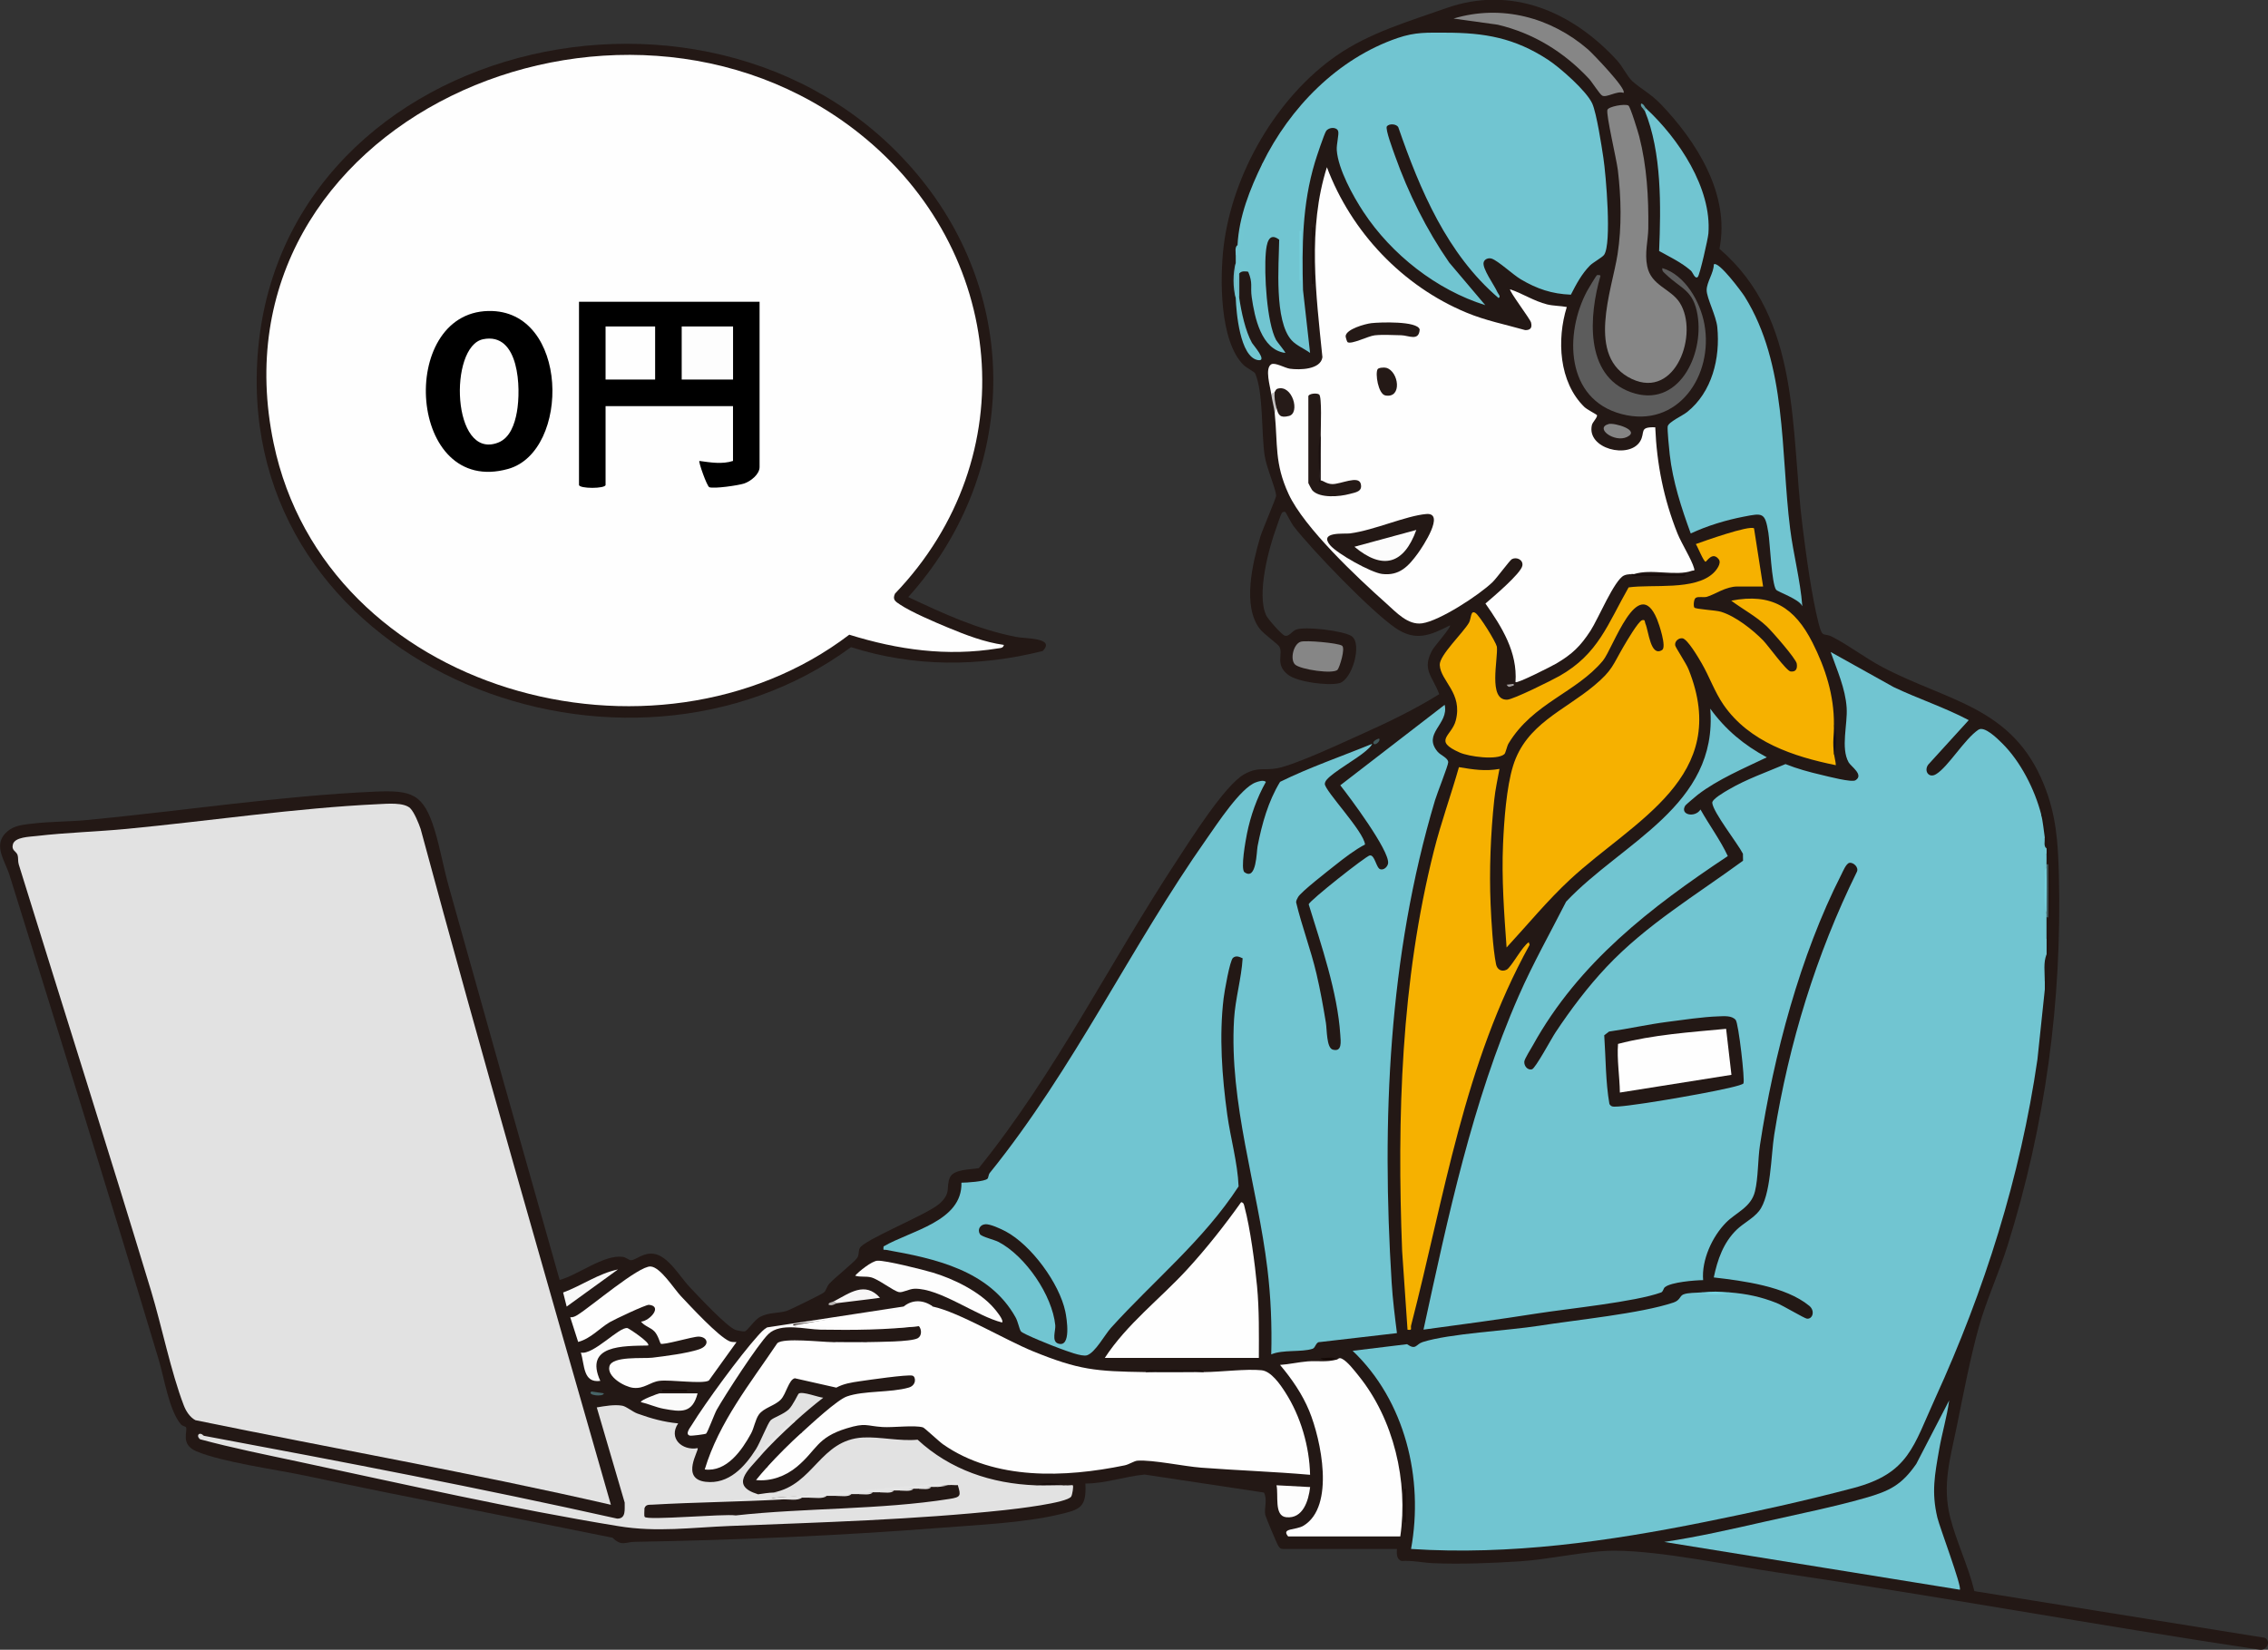 <?xml version="1.0" encoding="UTF-8"?>
<svg xmlns="http://www.w3.org/2000/svg" id="_レイヤー_2" data-name="レイヤー 2" viewBox="0 0 404.56 294.32">
  <rect x="0" y="0" width="404.56" height="294.32" fill="#333333" stroke="none"/>
  <defs>
    <style>
      .cls-1 {
        fill: #435d60;
      }

      .cls-2 {
        fill: #75cfdc;
      }

      .cls-3 {
        fill: #b8b5b4;
      }

      .cls-4 {
        fill: #231815;
      }

      .cls-5 {
        fill: #fcfcfc;
      }

      .cls-6 {
        fill: #150c0a;
      }

      .cls-7 {
        fill: #41585a;
      }

      .cls-8 {
        fill: #76d1de;
      }

      .cls-9 {
        fill: #f7f6f6;
      }

      .cls-10 {
        fill: #e1e1e1;
      }

      .cls-11 {
        fill: #e2e2e2;
      }

      .cls-12 {
        fill: #e5e5e5;
      }

      .cls-13 {
        fill: #190f0e;
      }

      .cls-14 {
        fill: #150e16;
      }

      .cls-15 {
        fill: #160b08;
      }

      .cls-16 {
        fill: #a6a1a0;
      }

      .cls-17 {
        fill: #f6b100;
      }

      .cls-18 {
        fill: #c5c2c2;
      }

      .cls-19 {
        fill: #221512;
      }

      .cls-20 {
        fill: #71c5d1;
      }

      .cls-21 {
        fill: #180d0b;
      }

      .cls-22 {
        fill: #75cedb;
      }

      .cls-23 {
        fill: #201614;
      }

      .cls-24 {
        fill: #170c0a;
      }

      .cls-25 {
        fill: #868686;
      }

      .cls-26 {
        fill: #858585;
      }

      .cls-27 {
        fill: #71c6d1;
      }

      .cls-28 {
        fill: #5f9ca4;
      }

      .cls-29 {
        fill: #261b18;
      }

      .cls-30 {
        fill: #150a07;
      }

      .cls-31 {
        fill: #1a0f0c;
      }

      .cls-32 {
        fill: #6cb8c3;
      }

      .cls-33 {
        fill: #180e0d;
      }

      .cls-34 {
        fill: #fefefe;
      }

      .cls-35 {
        fill: #e7e7e7;
      }

      .cls-36 {
        fill: #fafafa;
      }

      .cls-37 {
        fill: #241916;
      }

      .cls-38 {
        fill: #f8f8f8;
      }

      .cls-39 {
        fill: #476568;
      }

      .cls-40 {
        fill: #fdfdfd;
      }

      .cls-41 {
        fill: #5c5c5c;
      }

      .cls-42 {
        fill: #180d0a;
      }
    </style>
  </defs>
  <g id="_レイヤー_1-2" data-name="レイヤー 1">
    <g>
      <path class="cls-4" d="M352.16,283.85l51.82,8.33c1.19.6.37,2.26-.83,2.13-28.81-4.31-57.48-9.57-86.3-13.82-8.51-1.26-20.42-3.79-28.7-3.85-4.92-.04-11.76,1.57-17.04,1.9-4.96.32-10.53.54-15.48.33-1.82-.08-3.71-.52-5.6-.39-.95-.28-.9-1.34-.85-2.15h-20.36c-.4,0-.56-.21-.77-.5-.23-.31-2.25-5.12-2.35-5.57-.25-1.18.44-2.68-.24-3.99l-21.27-3.21c-3.55.33-7,1.6-10.58,1.6.24,4.34-1.02,4.66-4.73,5.53-6.33,1.49-14.43,1.85-21,2.36-18.04,1.41-36.57,2.2-54.64,2.51-1.74.03-2.35.86-3.97-.73-18.21-3.71-36.47-7.17-54.65-11.04-5.32-1.13-15-2.43-19.61-4.39-2.91-1.24-1.46-3.65-1.84-4.3-.06-.1-.66-.21-.91-.51-2.12-2.53-2.94-8.18-3.95-11.53-8.68-28.86-17.63-57.64-26.6-86.41-.85-2.72-3.11-5.48-.41-7.82,1.3-1.12,2.93-1.21,4.59-1.41,3.12-.37,6.61-.33,9.78-.64,16.66-1.6,34.6-4.32,51.16-5.05,6.66-.29,8.72.34,10.73,6.94.95,3.12,1.56,6.64,2.46,9.85,6.55,23.45,13.15,46.9,19.81,70.32,3.25-.86,7.87-4.55,11.22-4.12.65.08,1.17.62,1.51.6.99-.07,2.15-1.4,4.07-1.14,2.56.35,4.71,4.17,6.4,5.94,1.52,1.59,6.55,7.02,8.15,7.63.31.12,1.36.3,1.64.27.5-.05,1.72-2.05,2.78-2.6,1.54-.81,3.19-.61,4.65-1.03.6-.17,6.29-2.97,6.71-3.31s.51-1.09,1-1.61c1.06-1.12,4.37-3.75,4.93-4.54.39-.55.2-1.2.46-1.75.69-1.48,11.95-5.96,14.19-7.91s1.13-2.96,1.91-4.72c.66-1.49,3.75-1.4,5.14-1.65,13.71-16.97,23.36-36.67,35.3-54.82,2.43-3.7,8.58-13.5,12.03-15.44,2.51-1.41,3.51-.64,5.87-1.08,3.3-.61,11.79-4.62,15.29-6.18,4.67-2.09,9.31-4.34,13.65-7.04-1.21-3.27-3.21-4.4-1.18-7.96.31-.55,3.36-4.05,3.1-4.32-3.57,1.82-6.18,2.92-9.76.45-4.35-3-14.8-13.82-18.15-18.15-.39-.5-1.34-2.4-1.45-2.5-.12-.1-.46-.1-.65.18-.22.35-.72,1.92-.93,2.49-1.42,3.83-3.59,12.03-1.85,15.75.31.68,2.79,3.49,3.34,3.63.74.19,1.21-.77,1.98-1.08,1.6-.65,8.48.21,9.91,1.15,1.98,1.32.09,7.89-2.23,8.41-2.05.46-7.39-.2-9.09-1.51-2.43-1.87-.79-3.75-1.58-5.05-.29-.47-2.78-2.24-3.48-3.15-3.13-4.11-1.28-11.72.08-16.35.37-1.27,2.89-7.04,2.85-7.44-.12-1.35-1.72-4.93-2.05-7.09-.61-3.99-.21-11.2-1.68-14.65-.14-.33-1.55-1.01-2.05-1.5-4.36-4.25-4.27-15.61-3.58-21.28,1.58-12.9,9.41-26.47,20.07-33.91,5.93-4.13,12.89-6.12,19.6-8.5,11.71-4.15,22.64.7,30.55,9.38.89.97,1.83,2.88,2.67,3.64,1.56,1.41,3.31,2.25,5.07,4.09,6.41,6.69,12.41,16.14,10.47,25.82,14.58,12.47,12.65,32.35,14.83,49.58.64,5.08,1.63,12.47,2.88,17.32.69,2.67.83,1.51,2.42,2.32,2.85,1.45,5.87,3.77,8.85,5.35,11.82,6.24,23.26,7.07,28.89,20.99,2.23,5.5,2.53,10.42,2.68,16.26.56,22.45-2.41,44.5-9.14,65.96-1.51,4.81-3.78,9.74-5.11,14.47-1.53,5.45-2.82,12.19-3.96,17.82s-2.64,10.37-1.2,16.15c1.09,4.38,3.26,8.77,4.32,13.2Z"></path>
      <path class="cls-4" d="M162.02,106.52c6.35,2.99,12.29,5.74,19.25,7.11,1.66.33,7.06.11,4.73,2.51-11.39,2.85-22.99,2.88-34.2-.69-40.32,29.69-107.43,4.28-105.99-49.17,1.6-59.24,83.19-78.58,118.71-34.07,17.92,22.46,16.58,53.09-2.51,74.31Z"></path>
      <path class="cls-20" d="M364.11,145.35c.55,1.07.89,3,.63,4.1-.01.66.09,1.29.32,1.89.28.31.29.66,0,.95.24.6.29,1.33,0,1.89.23.2.24.42,0,.63-.33,2.65-.21,5.5,0,8.21.23.2.24.42,0,.63.27,1.26.26,2.53,0,3.79.35.93.3,1.89,0,2.84l-.32,4.73c.33.51.31,1.05,0,1.58l-1.31,12.42c-3.03,20.91-9.46,41.24-18.21,60.39-3.94,8.63-4.71,13.43-14.58,16.05-8.53,2.26-17.8,4.31-26.47,6.05-17.2,3.47-34.88,5.99-52.47,4.83,2.29-12.55-1.05-26.44-10.42-35.35l9.7-1.18c1.65,1.13,1.54.02,2.79-.38,4.77-1.53,15.18-2.03,20.77-2.91,6.61-1.05,18.05-2.16,23.97-4.14,1.19-.4,1.1-1.15,1.73-1.43.83-.36,2.33-.29,3.25-.38,1.67.17,3.38.18,5.05,0,3.02.25,5.55.77,8.37,1.89,1.13.45,4.95,2.75,5.42,2.8,1.03.09,1.47-1.42.4-2.3-4.24-3.48-11.78-4.45-17.03-5.06.66-3.18,1.72-6.23,4.1-8.53,1.18-1.14,2.89-1.97,3.96-3.3,2.16-2.7,2.13-9.97,2.73-13.68,2.61-16.25,7.47-32.11,14.73-46.84.4-.79-.61-1.75-1.33-1.61-.58.11-1.15,1.52-1.42,2.05-7.35,14.42-12.09,32.31-14.53,48.29-.39,2.57-.3,5.84-.89,8.26-.7,2.87-3.35,3.74-5.16,5.57-2.48,2.51-4.39,6.7-4.09,10.27-1.52.02-5.72.36-6.81,1.25-.31.25-.3.8-.69.95-4.65,1.69-16.55,2.88-22.07,3.74-6.75,1.06-13.54,1.99-20.31,2.89,4.38-20.14,8.69-40.62,16.99-59.55,2.52-5.75,5.61-11.21,8.45-16.8,9.98-10.59,27.13-17.12,25.71-34.43,2.71,3.74,6.03,6.51,10.09,8.68-4.07,1.96-8.68,3.9-12.29,6.65-.3.23-2.16,1.82-2.24,1.94-1.08,1.7,1.75,2.25,2.7.72,1.55,2.77,3.56,5.48,4.87,8.31-13.78,9.16-26.59,18.99-34.77,33.76-.35.63-1.5,2.43-1.53,2.92-.05.77.59,1.56,1.37,1.36.62-.16,3.5-5.54,4.19-6.57,2.7-4.07,5.77-8.15,9.13-11.71,7.09-7.53,16.04-12.86,24.33-18.93l-.02-1.25c-.95-1.86-5.31-7.37-5.47-9.07-.06-.67,2.25-1.98,2.9-2.36,3.2-1.88,6.76-3.11,10.16-4.56,2.09.84,4.28,1.43,6.47,1.94,1.11.26,5.32,1.37,6.01.95,1.57-.96-.8-2.46-1.22-3.21-1.44-2.58-.15-6.79-.35-9.75-.22-3.41-1.73-6.75-2.85-9.93l11.25,6.27c4.39,2.09,9.11,3.63,13.38,5.89l-7.22,7.93c-.82,1.09.07,2.51,1.39,1.71,2.17-1.31,5.08-6.27,7.55-7.93,1.08-.72,3.39,1.57,4.24,2.42,3.29,3.25,5.84,8.28,6.98,12.75Z"></path>
      <path class="cls-11" d="M73.18,144.2c.7.68,1.52,2.7,1.85,3.68,10.88,40.31,22.44,80.44,33.94,120.57-24.55-5.65-49.44-10.02-74.11-15.09-.99-.52-1.69-1.62-2.08-2.65-2.28-5.92-3.91-14.06-5.82-20.38-7.7-25.43-15.76-50.75-23.62-76.13-.17-.55-.05-1.2-.21-1.68-.25-.7-1.13-.78-.83-1.89.35-1.32,2.97-1.34,4.22-1.49,5.32-.62,10.76-.76,16.1-1.27,14.64-1.4,30.27-3.73,44.84-4.41,1.6-.07,4.59-.36,5.73.74Z"></path>
      <path class="cls-20" d="M249.17,237.83l-13.72,1.59c-.76-.05-.75,1.01-1.32,1.2-1.95.65-5.29.11-7.37,1,.14-5.12-.07-10.18-.68-15.26-1.77-14.68-6.85-29.6-5.95-44.55.22-3.65,1.31-7.24,1.53-10.85-.58-.26-1.15-.55-1.72-.08s-1.53,6.03-1.67,7.18c-.82,6.81-.29,13.97.64,20.75.59,4.28,1.85,8.57,2.03,12.84-6.26,9.63-15.22,16.88-22.76,25.23-1.11,1.23-2.81,4.42-4.28,4.9-.94.3-3.7-.8-4.79-1.19-1.01-.35-6.7-2.61-7.01-3.09s-.5-1.71-.96-2.52c-4.69-8.36-14.32-10.45-23.05-12-.52-.09-.55.2-.48-.62,4.83-2.82,14.08-4.45,13.89-11.37.86,0,4.18-.19,4.66-.72.16-.17.15-.7.39-1.01,15.11-18.72,25.05-40.24,38.77-59.73,1.8-2.55,5.97-8.96,8.68-9.95.5-.18,1.35-.48,1.81-.09-1.6,2.83-2.74,6.06-3.38,9.25-.22,1.12-1.19,6.33-.43,6.87,2.15,1.55,2.13-3.67,2.33-4.67.78-3.98,1.89-7.98,4.01-11.46,5.28-2.6,10.96-4.54,16.43-6.78-.21.49-.72.9-1.11,1.25-1.7,1.49-5.82,3.75-7,5.15-.17.2-.33.47-.34.74-.03,1.22,6.97,8.49,7.17,10.82-1.85.97-3.68,2.39-5.32,3.69-1.18.94-6.15,4.79-6.62,5.69-.16.3-.34.58-.35.93,1.03,4.31,2.62,8.43,3.63,12.75.68,2.89,1.2,5.81,1.68,8.74.2,1.2.1,4.47,1.22,4.79,1.71.49,1.43-1.44,1.35-2.63-.48-7.59-3.41-16.05-5.64-23.29.17-.68,10.21-8.61,10.9-8.72.91-.14,1.13,2.25,1.88,2.47.65.19,1.33-.48,1.39-1.1.21-2.3-6.79-11.68-8.53-13.88l18.62-14.36c.79,3.47-4.02,5.09-1.26,8.37.55.65,1.88,1.1,1.89,1.88,0,.57-2.01,5.61-2.36,6.8-8.31,27.83-9.53,57.12-7.73,86,.18,2.98.57,6.07.94,9Z"></path>
      <path class="cls-34" d="M226.75,70.23c-.17-1.26-1.17-4.51,0-5.23.66-.41,2.46.66,3.34.78,1.76.24,5.48.17,5.8-2.05-1.14-11.22-2.67-22.95.8-33.9,4.34,11.54,13.46,21.19,24.89,25.94,3.43,1.43,6.92,2.11,10.48,3.12.96.03,1.28-.45,1.04-1.37-.17-.63-4-5.69-3.73-5.91,2.28.77,4.21,2.09,6.62,2.7,1.06.26,2.39.25,3.49.46-1.8,5.79-1.43,13.38,3.14,17.84.47.45,2.14,1.31,2.22,1.42.23.33-.75,1.25-.88,1.79-1,4.24,6.64,6.14,8.6,2.92.98-1.61-.29-2.61,2.7-2.51.27,6.57,1.52,12.83,3.96,18.93.73,1.81,2.53,4.65,2.96,6.2.17.62-.08.35-.4.47-2.79,1.02-7.37-.43-10.3.6-.18.23-.39.14-.63,0-.44.05-.73.04-1.17.24-1.72.79-4.61,7.76-5.96,9.84-1.81,2.78-3.26,4.18-6.12,5.87-.79.46-6.97,3.61-7.27,3.31.38-5.37-2.43-9.83-5.36-14.02,1.3-1.12,6.29-5.32,6.58-6.73.21-1.03-.97-1.64-1.85-1.2-.38.19-2.71,3.39-3.47,4.12-2.35,2.27-9.41,6.9-12.56,7.34-2.53.36-4.61-1.96-6.4-3.56-5.14-4.58-14.64-13.49-17.42-19.52-2.54-5.53-1.9-8.81-2.47-14.42-.05-.53.05-.85.32-.95.47.07.83.37,1.08.9,3,.33,1.15-4.6-1.39-3.74-.17.69-.38.79-.63.32Z"></path>
      <path class="cls-20" d="M225.17,29.2c4.89-9.98,13.42-18.76,24.14-22.42,3.2-1.09,5.29-.95,8.52-.95,7,0,12.32.93,18.27,4.81,2.14,1.39,6.94,5.61,7.93,7.85.77,1.75,1.66,7.53,1.98,9.69.45,2.98,1.52,15.32.12,17.29-.31.44-1.97,1.35-2.52,1.9-1.47,1.49-2.46,3.36-3.4,5.2-3.39-.13-6.04-1.03-8.92-2.73-1.42-.84-4.01-3.28-5.18-3.69-.53-.19-1.26.02-1.45.61-.35,1.08,1.92,4.14,2.44,5.36.12.29.69.8.21,1.05-9.16-7.82-14.01-19.27-17.87-30.43-.29-.66-1.66-.73-2.05-.2-.34.46,1.14,4.37,1.44,5.23,2.39,6.71,5.61,13.2,9.67,19.06l6.44,7.61c-8.7-2.72-16.73-9.04-21.73-16.63-1.86-2.82-4.53-7.66-4.76-11.03-.07-1.07.43-2.81.25-3.38-.26-.8-1.67-.73-2.15-.02-.33.47-1.74,4.69-2,5.57-2.27,7.55-2.32,14.97-2.12,22.8l1.26,11.21c-1.01-.74-2.44-1.32-3.28-2.24-3.15-3.44-2.29-13.49-2.23-17.96-1.91-1.48-2.26.82-2.39,2.36-.31,3.61.16,12.41,1.84,15.54.17.32,1.75,2.21,1.64,2.3-4.31-.55-5.48-6.38-5.99-9.94-.28-1.94.26-2.43-.64-4.57-2.84-.86-1.59-5.83-1-8.13.66-2.56,1.33-4.77,2.12-7.28.78-1.3,1.25-2.58,1.4-3.84Z"></path>
      <path class="cls-17" d="M327.16,134.62c.09.64.29,1.25.31,1.89-7.56-1.54-15.44-4.14-20.02-10.76-1.6-2.31-2.52-5.03-3.92-7.44-.57-.98-2.52-4.32-3.42-4.44-.7-.09-1.43.56-1.29,1.28.08.4,1.96,3.2,2.37,4.24,7.76,19.25-9.77,26.98-21.09,37.48-4.08,3.78-7.59,8.08-11.36,12.16-.44-6.14-.9-12.29-.63-18.46.18-4.09.6-10.13,1.8-13.98,2.31-7.4,9.06-9.78,14.45-14.28,3.31-2.77,3.27-3.6,5.28-7.03.52-.88,2.54-4.35,3.26-4.64.63-.14.44.24.61.63.57,1.3.9,5.99,2.97,4.69.84-.53-.54-4.62-.9-5.49-3.42-8.25-7.86,5.24-9.66,7.4-4.77,5.72-12.44,7.52-16.82,14.75-.32.53-.51,1.7-.76,1.92-1.3,1.13-6.31.44-7.94-.28-4.88-2.15-1.45-2.93-.73-5.7,1.3-4.96-2.7-7.02-2.85-9.93-.09-1.73,4.23-5.79,5.23-7.57.39-.7.25-2.32,1.15-1.7.78.53,3.58,5.06,3.81,6,.25,2.15-1.63,9.6,1.84,9.46,1.11-.04,7.98-3.46,9.35-4.24,6.92-3.93,8.56-9.22,12.31-15.79,4.25-.6,11.79.6,15.12-2.56.56-.53,1.49-1.74.96-2.45-1.12-1.48-2.16.43-2.35.43-.35,0-1.42-2.69-1.74-3.15,1.49-.54,9.48-3.38,10.38-2.81l1.62,10.38h-4.58c-2.1,0-4.01,1.42-5.43,1.83-.61.18-1.55-.1-2.01.2-.35.23-.44,1.41-.25,1.72s3.78.46,4.76.76c2.58.78,5.64,3.19,7.52,5.11.9.93,4.16,5.47,4.9,5.54.98.11,1.23-.53,1.09-1.41s-4.44-5.79-5.36-6.65c-1.91-1.8-4.24-3.02-6.32-4.57,7.22-1.41,11.33,1.24,14.48,7.46,2.32,4.58,3.88,9.47,3.83,14.63.25,1.78.13,3.58,0,5.37Z"></path>
      <path class="cls-34" d="M166.44,233.1c4.57.98,12.87,5.94,17.78,7.95,8.29,3.38,11.23,3.59,20.11,3.73,3.46-.25,6.96-.26,10.42,0,3.06-.02,7.54-.61,10.28-.33,1.72.17,3.33,2.52,4.25,3.96,2.73,4.25,4.3,9.65,4.41,14.69-6.46-.56-12.95-.78-19.42-1.27-3.14-.24-8.56-1.42-11.35-1.25-.62.04-1.51.68-2.32.84-10.58,2.18-23.13,2.71-32.37-3.75-.76-.53-3.29-2.94-3.6-3.03-1.5-.44-5.31.06-7.2-.06-2.96-.19-2.95-.82-6.39.23-5.42,1.66-5.3,3.87-8.91,6.87-2.01,1.67-4.64,2.63-7.27,2.36.59-.75,1.25-1.5,1.89-2.21,1.62-2.43,3.89-4.69,6.32-6.31,1.62-1.47,6.24-5.77,7.98-6.39,3.04-1.08,7.81-.65,11.05-1.59,1.42-.41,1.29-1.98.65-2.13-.92-.23-7.86.78-9.38,1s-2.89.44-4.19,1.14l-7.4-1.67c-1.08.23-1.53,2.79-2.5,3.8-1.09,1.13-3.07,1.46-3.93,2.7-.63.91-.84,2.37-1.38,3.36-1.63,2.99-4.35,6.91-8.26,6.41,2.55-8.45,8.11-15.34,12.96-22.55,1.2-.97,7.75-.19,9.77-.17,2.1-.25,4.22-.24,6.32,0,1.76-.05,7.66-.02,8.94-.69.76-.41.72-1.58.22-2.15-7.55.62-15.14.59-22.76-.08,6.47-1.17,13.03-2.21,19.68-3.13,1.9-.83,3.68-1.27,5.61-.26Z"></path>
      <path class="cls-17" d="M267.48,137.15c-.33,1.82-.75,3.68-.94,5.53-.64,5.97-.91,12.63-.65,18.63.13,2.99.4,7.86.97,10.71.19.94.99,1.42,1.89.97.82-.42,2.8-4.22,3.95-4.9l.15.47c-11.71,21.16-15.18,44.86-21.14,67.89-.14.52.32.92-.64.77l-.96-14.03c-.93-23.87-.2-48.13,5.66-71.39,1.27-5.05,3.05-9.94,4.47-14.94,2.54.42,4.68.77,7.25.31Z"></path>
      <path class="cls-11" d="M36.35,256.14c24.64,4.6,49.28,9.32,73.74,14.78,1.64.02,1.3-1.69,1.34-2.86l-4.98-16.98c1.39-.23,3.17-.56,4.56-.3.72.13,1.82,1.08,2.7,1.4,2.4.87,4.69,1.51,7.26,1.75-1.79,2.63.68,4.91,3.47,4.42.34.31-3.15,5.45,1.41,6,4.14.5,7.01-2.67,9.01-5.84.72-1.14,2.1-4.63,2.6-5.13s2.3-1.05,3.25-1.96c.73-.71,1.63-2.72,1.77-2.81.69-.44,3.51.68,4.37.74-1.74,1.35-3.43,2.78-5.05,4.26-.5.31-.62.32-.34.03.05-.44-6.26,5.78-5.97,6.29-2.04,2.36-5.32,5.09-.32,6.63l-.13.87-19.28.9c-.76.08-.85.17-.8.76.43.16.67.52.72,1.07,17.85-.56,36.75-1.23,54.87-3.67-.25-.73-.15-1.23.3-1.5l-.36-.3c-11.15,1.02-22.3,1.88-33.45,2.58v-.54c1.82-.28,2.14-.44.97-.48,7.17-1.39,8.27-9.38,15.93-9.8,2.96-.16,6.63.7,9.74.39,5.82,5.38,13.19,7.84,21.06,8.14,1.78-.29,3.59-.21,5.37,0,.31.07,1.18-.09,1.26,0,.15.16-.08,1.66-.29,2-.73,1.16-10.03,2.22-11.87,2.42-16.01,1.71-32.84,2.19-48.95,2.83-6.88.27-13.07,1.16-19.91.04-18.78-3.06-38.36-7.51-57.02-11.49-5.89-1.26-11.81-2.44-17.62-4.01-.43-.69-.08-1.03.63-.63Z"></path>
      <path class="cls-20" d="M321.47,108.11c-.53-1.23-4.38-2.52-4.66-2.91-.79-1.1-1.08-8.32-1.37-10.15-.59-3.66-1-3.54-4.39-2.88-3.2.62-6.52,1.62-9.46,3-1.66-4.54-3.2-9.24-3.75-14.09-.09-.82-.46-4.48-.36-5.01.15-.8,2.61-1.88,3.46-2.56,4.46-3.56,5.93-9.61,5.39-15.12-.2-2.07-1.9-5.2-1.9-6.63s1.28-3.1,1.27-4.58c.81-.75,5.05,4.99,5.5,5.71,7.61,12.18,6.39,27.71,8.12,41.44.58,4.61,1.81,9.13,2.17,13.77Z"></path>
      <path class="cls-20" d="M349.58,283.6l-52.73-8.52c6.02-.9,12.04-2.28,18-3.63s12.21-2.6,17.88-4.22c4.32-1.24,6.46-2.28,9.09-6.07l5.87-11.33c-.4,2.96-1.28,5.83-1.79,8.78-.78,4.48-1.4,7.57-.32,12.12.42,1.76,4.41,12.32,4.01,12.87Z"></path>
      <path class="cls-34" d="M238.43,242.56c.31-.08.37-.43.93-.17.98.46,2.27,2.16,2.98,3.04,6.28,7.76,8.87,18.85,7.44,28.67h-20c-1.31-1.54,1.36-1.07,2.76-1.93,5.64-3.46,3.1-15.35,1-20.46-1.24-3.01-3.12-5.73-5.21-8.21,1.6-.11,3.32-.5,4.9-.63,1.91-.15,3.28.19,5.21-.32Z"></path>
      <path class="cls-34" d="M224.54,242.25h-27.47c3.95-6.06,9.83-10.49,14.69-15.78,3.44-3.75,6.68-7.86,9.63-12,.48.06.5.45.6.82,1.03,3.83,1.86,10.16,2.24,14.18.4,4.25.33,8.51.32,12.78Z"></path>
      <path class="cls-25" d="M290.48,18.84c.34.21,1.72,4.72,1.92,5.49,1.37,5.32,1.69,10.92,1.62,16.4-.03,2.23-.69,4.37-.19,6.79.71,3.46,4.2,3.96,5.81,6.5,3.43,5.44-.68,17.28-8.55,13.59-8.27-3.88-3.53-15.89-2.55-22.26.76-4.91.64-10.09.05-15.01-.23-1.89-2.1-9.77-1.87-10.72.15-.63,3.17-1.15,3.75-.79Z"></path>
      <path class="cls-34" d="M131.39,239.41l-4.95,6.88c-1.17.67-6.76-.19-8.79.05-1.72.21-2.71,1.46-4.69,1.25-1.55-.17-4.75-1.98-4.25-3.85s5.99-1.33,7.65-1.53c2.32-.28,6.16-.77,8.3-1.48,2.02-.67,1.63-2.24-.04-2.28-1.06-.02-6.38,1.6-6.78,1.25-.09-.08-.45-1.51-1.12-2.19-.73-.73-1.73-.91-2.38-1.73,1.58-.14,3.91-2.77,1.41-3-.54-.05-6.16,2.61-6.99,3.1-1.87,1.11-3.37,2.92-5.63,3.52l-1.41-4.4c.5.04.9-.17,1.31-.42,2.45-1.53,10.9-8.75,13.01-8.64,1.77.09,4.17,3.97,5.41,5.28,1.78,1.88,6.65,7.17,8.68,8.06.39.17.86.14,1.27.15Z"></path>
      <path class="cls-20" d="M293.69,19.41c5.71,5.3,11.68,14.17,11.05,22.25-.07.94-1.54,7.4-1.89,7.74-.51.48-.88-.81-1.24-1.12-1.72-1.49-3.7-2.41-5.66-3.5.33-7.92.49-17.61-2.57-25.05-.42-.44-.24-.61.32-.32Z"></path>
      <path class="cls-41" d="M284.86,49.09s.66-.11.62.15c-2.01,6.94-2.92,17.76,5.47,20.74s13.03-6.57,11.86-13.75c-.74-4.53-2.95-4.67-5.65-7.29-.34-.33-.74-.55-.63-1.11,4.08,1.23,6.77,6.01,7.5,10.02,1.66,9.13-4.73,18.66-14.77,16.02s-10.21-14.38-6.16-21.95c.2-.38,1.62-2.73,1.75-2.83Z"></path>
      <path class="cls-25" d="M289.58,16.57c-1.07-.44-3.01.91-3.78.49-.44-.23-1.82-2.43-2.37-3.02-4.44-4.75-9.88-8.12-16.26-9.63l-7.89-1.1c8.53-2.57,17.38-.22,24,5.52.75.65,7.01,7.12,6.31,7.74Z"></path>
      <path class="cls-40" d="M178.75,235.93c-4.49-1.09-11.13-6.15-15.63-6.02-.97.03-2.13.74-2.77.6-1.03-.22-3.6-2.28-4.96-2.63-.98-.25-1.92,0-2.85-.3.7-.8,2.96-2.6,3.96-2.67,1.39-.1,8.15,1.6,9.86,2.11,3.72,1.11,8.43,3.4,10.97,6.39.32.37,1.8,2.12,1.41,2.53Z"></path>
      <path class="cls-5" d="M166.44,233.1c-3.26-.7-3.31.09-5.93.54-6.29,1.09-12.69,1.79-19.02,2.61-.07.55.72.3,1.1.31,1.26.05,2.53-.06,3.79,0,3.15.15,6.28.43,9.49.33,2.1-.07,4.9-.71,6.94-.67.5,0,.73-.07,1.1.35-5.81.7-11.68.73-17.54.64-2.68-.04-7.13-1.31-9.3.78-1.85,1.78-7.75,10.92-9.22,13.51-.38.67-1.65,4.1-1.9,4.26-.17.11-2.6.43-2.9.35-.89-.24,0-1.35.31-1.84,2.44-3.98,8.71-12.52,11.82-15.96.5-.55,1-1.12,1.65-1.5l24.37-3.73c1.58-1.31,3.59-1.19,5.23.02Z"></path>
      <path class="cls-25" d="M232.03,114.48c.95-.28,6.64.22,7.36.71.64.44-.43,3.84-.79,4.28-.71.85-6.67-.02-7.6-.93s-.27-3.68,1.03-4.06Z"></path>
      <path class="cls-27" d="M222.64,48.45c-.63-.02-1.11-.16-1.58.32-.3,1.44-.27,2.98,0,4.42.36,2.44,1.08,5.85,2.27,7.99.18.33,2.9,3.38,1.05,3.06-3.22-.56-3.86-8.6-3.95-11.06-.3-2.09-.28-4.22,0-6.31,0-.42,0-.84,0-1.26l.32-1.89c.25-5.06,2.22-10.03,4.42-14.52,1.03.99-.25,1.74-.54,2.46-1.4,3.54-2.19,6.59-2.8,10.31-.15.91-.64,2.38-.77,3.19-.26,1.61,1.15,2.02,1.72,2.98.09.16-.15.3-.14.31Z"></path>
      <path class="cls-5" d="M115.6,240.04c-4.39.09-11.46-.15-8.52,6.31-3.12.43-2.77-2.86-3.47-5.05,2.27.47,6.83-4.66,8.32-4.37.24.05,4.18,2.65,3.68,3.1Z"></path>
      <path class="cls-12" d="M170.86,264.97c-.21.95-1.16.83-1.58,0-.76,0-1.5.1-2.21.32-.28.87-.67.86-.95,0l-2.21.32c-.29.61-.66.61-.95,0l-2.53.32c-.29.61-.66.61-.95,0l-2.53.32c-.4.61-.86.61-1.26,0l-2.53.32c-.4.62-.86.61-1.26,0l-2.84.32c-.51.62-1.07.62-1.58,0l-3.16.32c-.4.62-.86.61-1.26,0l-3.47.32-1.64.51c-7.77.54-15.43.9-22.99,1.07,0-.07-.64-.37-.01-.8,6.57-.85,13.31-.39,19.9-1.1l-.94-.62c.41-.04.86.05,1.26,0,.95-.12,1.88-.31,2.84-.32.34,0,1.03-.2.95.31-.17-.09-2.48.44-1.1.65l32.82-2.85c.67.39.16.6.17.63Z"></path>
      <path class="cls-40" d="M233.7,265.29c-.28,2.42-1.27,5.7-4.27,5.38-2.21-.23-1.34-3.98-1.73-5.7l6,.32Z"></path>
      <path class="cls-36" d="M124.44,248.56c-.93,3.61-2.91,3.35-6.08,2.76-1.38-.26-2.67-.87-4.03-1.18-.25-.32,3.13-1.57,3.31-1.57h6.79Z"></path>
      <path class="cls-38" d="M110.23,226.47l-9.15,6.62-.63-2.51c3.29-1.21,6.33-3.41,9.78-4.11Z"></path>
      <path class="cls-19" d="M364.11,145.35l.36-.21c2.41,11.36.79,23.11.59,34.61l-.31-3.15c0-.53,0-1.05,0-1.58l.32-4.73c0-.95,0-1.9,0-2.84.12-1.31.23-2.57.32-3.79-.24-3.14-.21-6.32,0-9.47-.09-.61-.19-1.24-.32-1.89-.02-.31.03-.64,0-.95-.23-.6-.33-1.23-.32-1.89-.16-1.14-.38-3.1-.63-4.1Z"></path>
      <path class="cls-9" d="M148.76,232.15c2.78-1.46,5.54-3.62,8.21-.63-2.52.36-5.06.62-7.58.95-.57.13-.78.02-.63-.32Z"></path>
      <path class="cls-26" d="M286.97,75.64c.97-.26,5.75,1.11,3.24,2.32-2.22,1.07-5.86-1.61-3.24-2.32Z"></path>
      <path class="cls-23" d="M143.07,255.5c-2.19,1.99-4.32,4.12-6.32,6.31-.75-.27.08-.85.31-1.11,1.48-1.61,3.29-3.4,4.89-4.89.25-.24.84-1.06,1.11-.31Z"></path>
      <path class="cls-35" d="M141.81,253.61c-2.19,2-4.38,4.07-6.32,6.31-.75-.27.07-.86.31-1.11,1.49-1.6,3.28-3.41,4.89-4.89.26-.23.84-1.06,1.11-.31Z"></path>
      <path class="cls-6" d="M214.75,244.77c-3.46.02-6.96.06-10.42,0,.33-.52,1.2-.31,1.73-.32,2.31-.03,4.64-.02,6.96,0,.53,0,1.4-.2,1.73.32Z"></path>
      <rect class="cls-31" x="234.01" y="40.56" width=".32" height="10.1"></rect>
      <path class="cls-21" d="M291.48,102.42c3.02-.18,6.13.13,9.16,0,.07.55-.72.3-1.1.31-2.29.09-4.66.03-6.95,0-.53,0-1.4.2-1.73-.32.2-.02.42.01.63,0Z"></path>
      <path class="cls-14" d="M327.16,134.62c-.31-2.34-.02-3.27,0-5.37.53,1.48.54,3.87,0,5.37Z"></path>
      <path class="cls-8" d="M308.53,230.57c-1.35.53-3.77.53-5.05,0,2.08-.21,3.01-.17,5.05,0Z"></path>
      <path class="cls-33" d="M154.76,239.41c-2.09.06-4.22.02-6.32,0,1.84-.53,4.51-.53,6.32,0Z"></path>
      <path class="cls-32" d="M220.43,53.19c-.53-1.83-.53-4.5,0-6.31,0,2.09-.08,4.22,0,6.31Z"></path>
      <rect class="cls-42" x="250.43" y="265.6" width=".32" height="6"></rect>
      <path class="cls-24" d="M190.12,264.97c-1.78-.05-3.59.07-5.37,0,1.71-.67,3.7-.35,5.37,0Z"></path>
      <path class="cls-18" d="M227.7,72.76l-.32.95c-.1-1-.49-2.38-.63-3.47.19-.12.46-.18.63-.32.79.39,1.06,2.33.32,2.84Z"></path>
      <rect class="cls-15" x="118.13" y="247.93" width="4.42" height=".32"></rect>
      <path class="cls-32" d="M221.07,53.19c-.02-.16-.29-.48-.34-1.07-.07-.81-.15-2.86.34-3.35v4.42Z"></path>
      <path class="cls-39" d="M107.71,248.56c-.03.7-3.11.37-2.21-.32l2.21.32Z"></path>
      <path class="cls-30" d="M238.43,242.56c-.73-.19-2.4.42-2.84-.31.82.15,2.21-.36,2.84.31Z"></path>
      <path class="cls-3" d="M149.39,232.46c-.3.04-.93.61-1.58.31-.1-.42.52-.4.95-.63l.63.32Z"></path>
      <path class="cls-28" d="M293.69,19.41l-.32.32c-.14-.34-.85-.64-.63-1.26.5.06.67.69.94.95Z"></path>
      <path class="cls-7" d="M245.07,132.72c-.49-.48.89-1.01.94-.95.31.39-.64,1.24-.94.95Z"></path>
      <path class="cls-20" d="M220.43,45.61c0-.6-.21-1.55.32-1.89-.03.6.23,1.54-.32,1.89Z"></path>
      <path class="cls-10" d="M36.35,256.14c-.67-.08-.71-.04-.63.63-.81-.57-.22-1.5.63-.63Z"></path>
      <path class="cls-16" d="M270.01,122v.31c-.67.1-.81.53-1.26-.16l1.26-.15Z"></path>
      <path class="cls-34" d="M179.07,115.05c-.13.61-.63.55-1.1.63-9.09,1.47-17.77.25-26.48-2.45-34.66,26.37-93.4,10.34-102.68-34.15C36.86,21.78,110.31-10.41,153.33,23.84c26.09,20.78,29.66,57.69,6.32,82.06-.51,1.1.1,1.42.89,1.95,2.03,1.36,6.17,3.12,8.53,4.1,3.21,1.33,6.53,2.62,10,3.1Z"></path>
      <path class="cls-4" d="M311,193.27c-.46.75-15.16,3.2-17.2,3.48-1.12.15-5.53.86-6.22.63-.23-.08-.39-.23-.5-.45-.69-3.98-.64-8.17-.92-12.24l.86-.66c3.45-.49,6.88-1.27,10.34-1.72,2.8-.36,6.36-.9,9.11-.99,1.01-.03,2.44-.2,3.14.64.51.6,1.68,10.81,1.38,11.3Z"></path>
      <path class="cls-1" d="M365.37,163.66c-.09.28-.2.27-.32,0,0-.21,0-.42,0-.63-.25-2.72-.28-5.5,0-8.21,0-.21,0-.42,0-.63.09-.28.2-.27.32,0,.04,3.15.01,6.32,0,9.47Z"></path>
      <path class="cls-2" d="M365.05,163.03c-.56-1.95-.34-4.41-.32-6.47,0-.53-.2-1.4.32-1.73.06,2.73,0,5.48,0,8.21Z"></path>
      <path class="cls-4" d="M364.74,175.02c0-1.5-.27-3.43.32-4.73,0,1.5.27,3.43-.32,4.73Z"></path>
      <path class="cls-4" d="M365.05,167.44c0-1.26,0-2.53,0-3.79h.32c0,1.19.27,2.85-.32,3.79Z"></path>
      <path class="cls-4" d="M365.05,151.35c-.56-.35-.27-1.3-.32-1.89.08.57.25,1.07.32,1.89Z"></path>
      <path class="cls-4" d="M365.37,154.19h-.32c-.01-.63.03-1.27,0-1.89.53.34.31,1.3.32,1.89Z"></path>
      <path class="cls-4" d="M175.75,218.4c.88-.06,2.8.83,3.64,1.28,4.57,2.44,9.57,9.25,10.64,14.3.26,1.23,1.1,6.49-1.28,5.71-1.22-.4-.42-2.34-.51-3.26-.54-5.38-5.32-12.34-10.1-14.86-.75-.4-3.05-.93-3.34-1.4-.5-.82.05-1.71.95-1.76Z"></path>
      <path class="cls-4" d="M237.27,97.28c-2.09-2.51,2.55-1.99,3.53-2.12,4.39-.58,9.94-3.14,13.62-3.46,3.44-.29-.64,5.83-1.51,7.03-1.66,2.27-3.28,4.05-6.39,3.66-1.99-.25-7.97-3.6-9.24-5.11Z"></path>
      <path class="cls-37" d="M235.59,77.49c-.14,2.78-.22,5.56-.24,8.33l.24-.12c.48.05,1.02.63,2.05.66,1.5.04,4.69-1.62,5.09-.05.35,1.39-.89,1.52-2.02,1.82-1.74.47-5.25.8-6.6-.63-.11-.12-.73-1.25-.73-1.32v-15.47c0-.47,1.45-.66,1.92-.34.53.38.28,5.98.29,7.12Z"></path>
      <path class="cls-37" d="M240.37,61.04c-.09-.06-.35-.89-.34-1.07.09-1.26,3.49-2.19,4.59-2.32,1.47-.17,8.23-.42,8.62,1.13-.13,2.16-1.98,1.06-3.27,1.03-1.44-.03-3.38-.14-4.75.01-1.2.13-4.14,1.68-4.85,1.22Z"></path>
      <path class="cls-37" d="M245.74,65.86c.17-.27,1.14-.35,1.54-.24,2.24.63,2.89,5.49-.16,4.93-1.28-.24-1.85-3.95-1.38-4.69Z"></path>
      <path class="cls-29" d="M227.38,69.92c.12-.09.14-.47.52-.58,2.64-.78,4.07,4.36,2.02,4.87-1.6.4-1.89-.15-2.23-1.45-.25-.96-.42-1.83-.32-2.84Z"></path>
      <path class="cls-13" d="M235.59,85.7s-.09.38-.31.32c.18-2.77-.41-5.84.31-8.52.03,2.73-.02,5.48,0,8.21Z"></path>
      <rect class="cls-22" x="231.8" y="41.19" width=".32" height="8.84"></rect>
      <path class="cls-4" d="M170.86,264.97c.57,1.88.54,2.12-1.51,2.44-12.29,1.95-25.72,1.57-38.11,2.94-2.07-.33-15.8.94-16.24.26-.15-.24-.03-1.13-.04-1.53.22-.72.81-.62,1.4-.65,7.72-.44,15.48-.5,23.23-.93l3.47-.32c.42,0,.84,0,1.26,0l3.16-.32c.53,0,1.05,0,1.58,0l2.84-.32c.42,0,.84,0,1.26,0l2.53-.32c.42,0,.84,0,1.26,0l2.53-.32c.32,0,.63,0,.95,0l2.53-.32c.32,0,.63,0,.95,0l2.21-.32c.31,0,.63.02.95,0,.71-.22,1.44-.32,2.21-.32.49-.07,1.07.05,1.58,0Z"></path>
      <path class="cls-11" d="M143.07,267.18c-.85.62-2.36.25-3.47.32.83-.58,2.38-.31,3.47-.32Z"></path>
      <path class="cls-11" d="M147.49,266.87c-.73.58-2.17.31-3.16.32.73-.58,2.17-.31,3.16-.32Z"></path>
      <path class="cls-11" d="M151.91,266.55c-.62.57-1.95.31-2.84.32.62-.57,1.95-.31,2.84-.32Z"></path>
      <path class="cls-11" d="M162.97,265.6c-.52.56-1.74.31-2.53.32.52-.56,1.74-.31,2.53-.32Z"></path>
      <path class="cls-11" d="M159.49,265.92c-.52.56-1.74.31-2.53.32.52-.56,1.74-.31,2.53-.32Z"></path>
      <path class="cls-11" d="M155.7,266.24c-.52.56-1.74.31-2.53.32.52-.56,1.74-.31,2.53-.32Z"></path>
      <path class="cls-11" d="M169.28,264.97c-.76.11-1.25.26-2.21.32.45-.6,1.52-.24,2.21-.32Z"></path>
      <path class="cls-11" d="M166.12,265.29c-.43.55-1.52.31-2.21.32.43-.55,1.52-.31,2.21-.32Z"></path>
      <path d="M135.49,53.82v29.51c0,1.29-1.59,2.54-2.76,2.93-1.05.34-5.32.96-6.2.66-.42-.14-1.96-4.51-1.78-4.69,1.99.27,4.04.63,6,0v-9.78h-22.73v14.05c0,.71-4.74.71-4.74,0v-32.67h32.21Z"></path>
      <path d="M87.11,55.48c14.46-.31,14.7,25.03,3.55,28.17-17.92,5.05-19.87-27.82-3.55-28.17Z"></path>
      <path class="cls-34" d="M307.9,183.54l.95,8.21-19.9,3.16c-.04-2.87-.55-5.93-.33-8.68,6.3-1.65,12.82-2.08,19.28-2.69Z"></path>
      <path class="cls-5" d="M252.64,94.54c-2.2,6.11-5.98,7.23-11.04,3l11.04-3Z"></path>
      <rect class="cls-40" x="121.6" y="58.24" width="9.16" height="9.47"></rect>
      <rect class="cls-34" x="108.02" y="58.24" width="8.84" height="9.47"></rect>
      <path class="cls-34" d="M86.15,60.52c6.52-1.34,6.8,8.81,6.05,12.99-.38,2.11-1.2,4.63-3.37,5.46-8.26,3.16-8.81-17.18-2.67-18.45Z"></path>
    </g>
  </g>
</svg>
